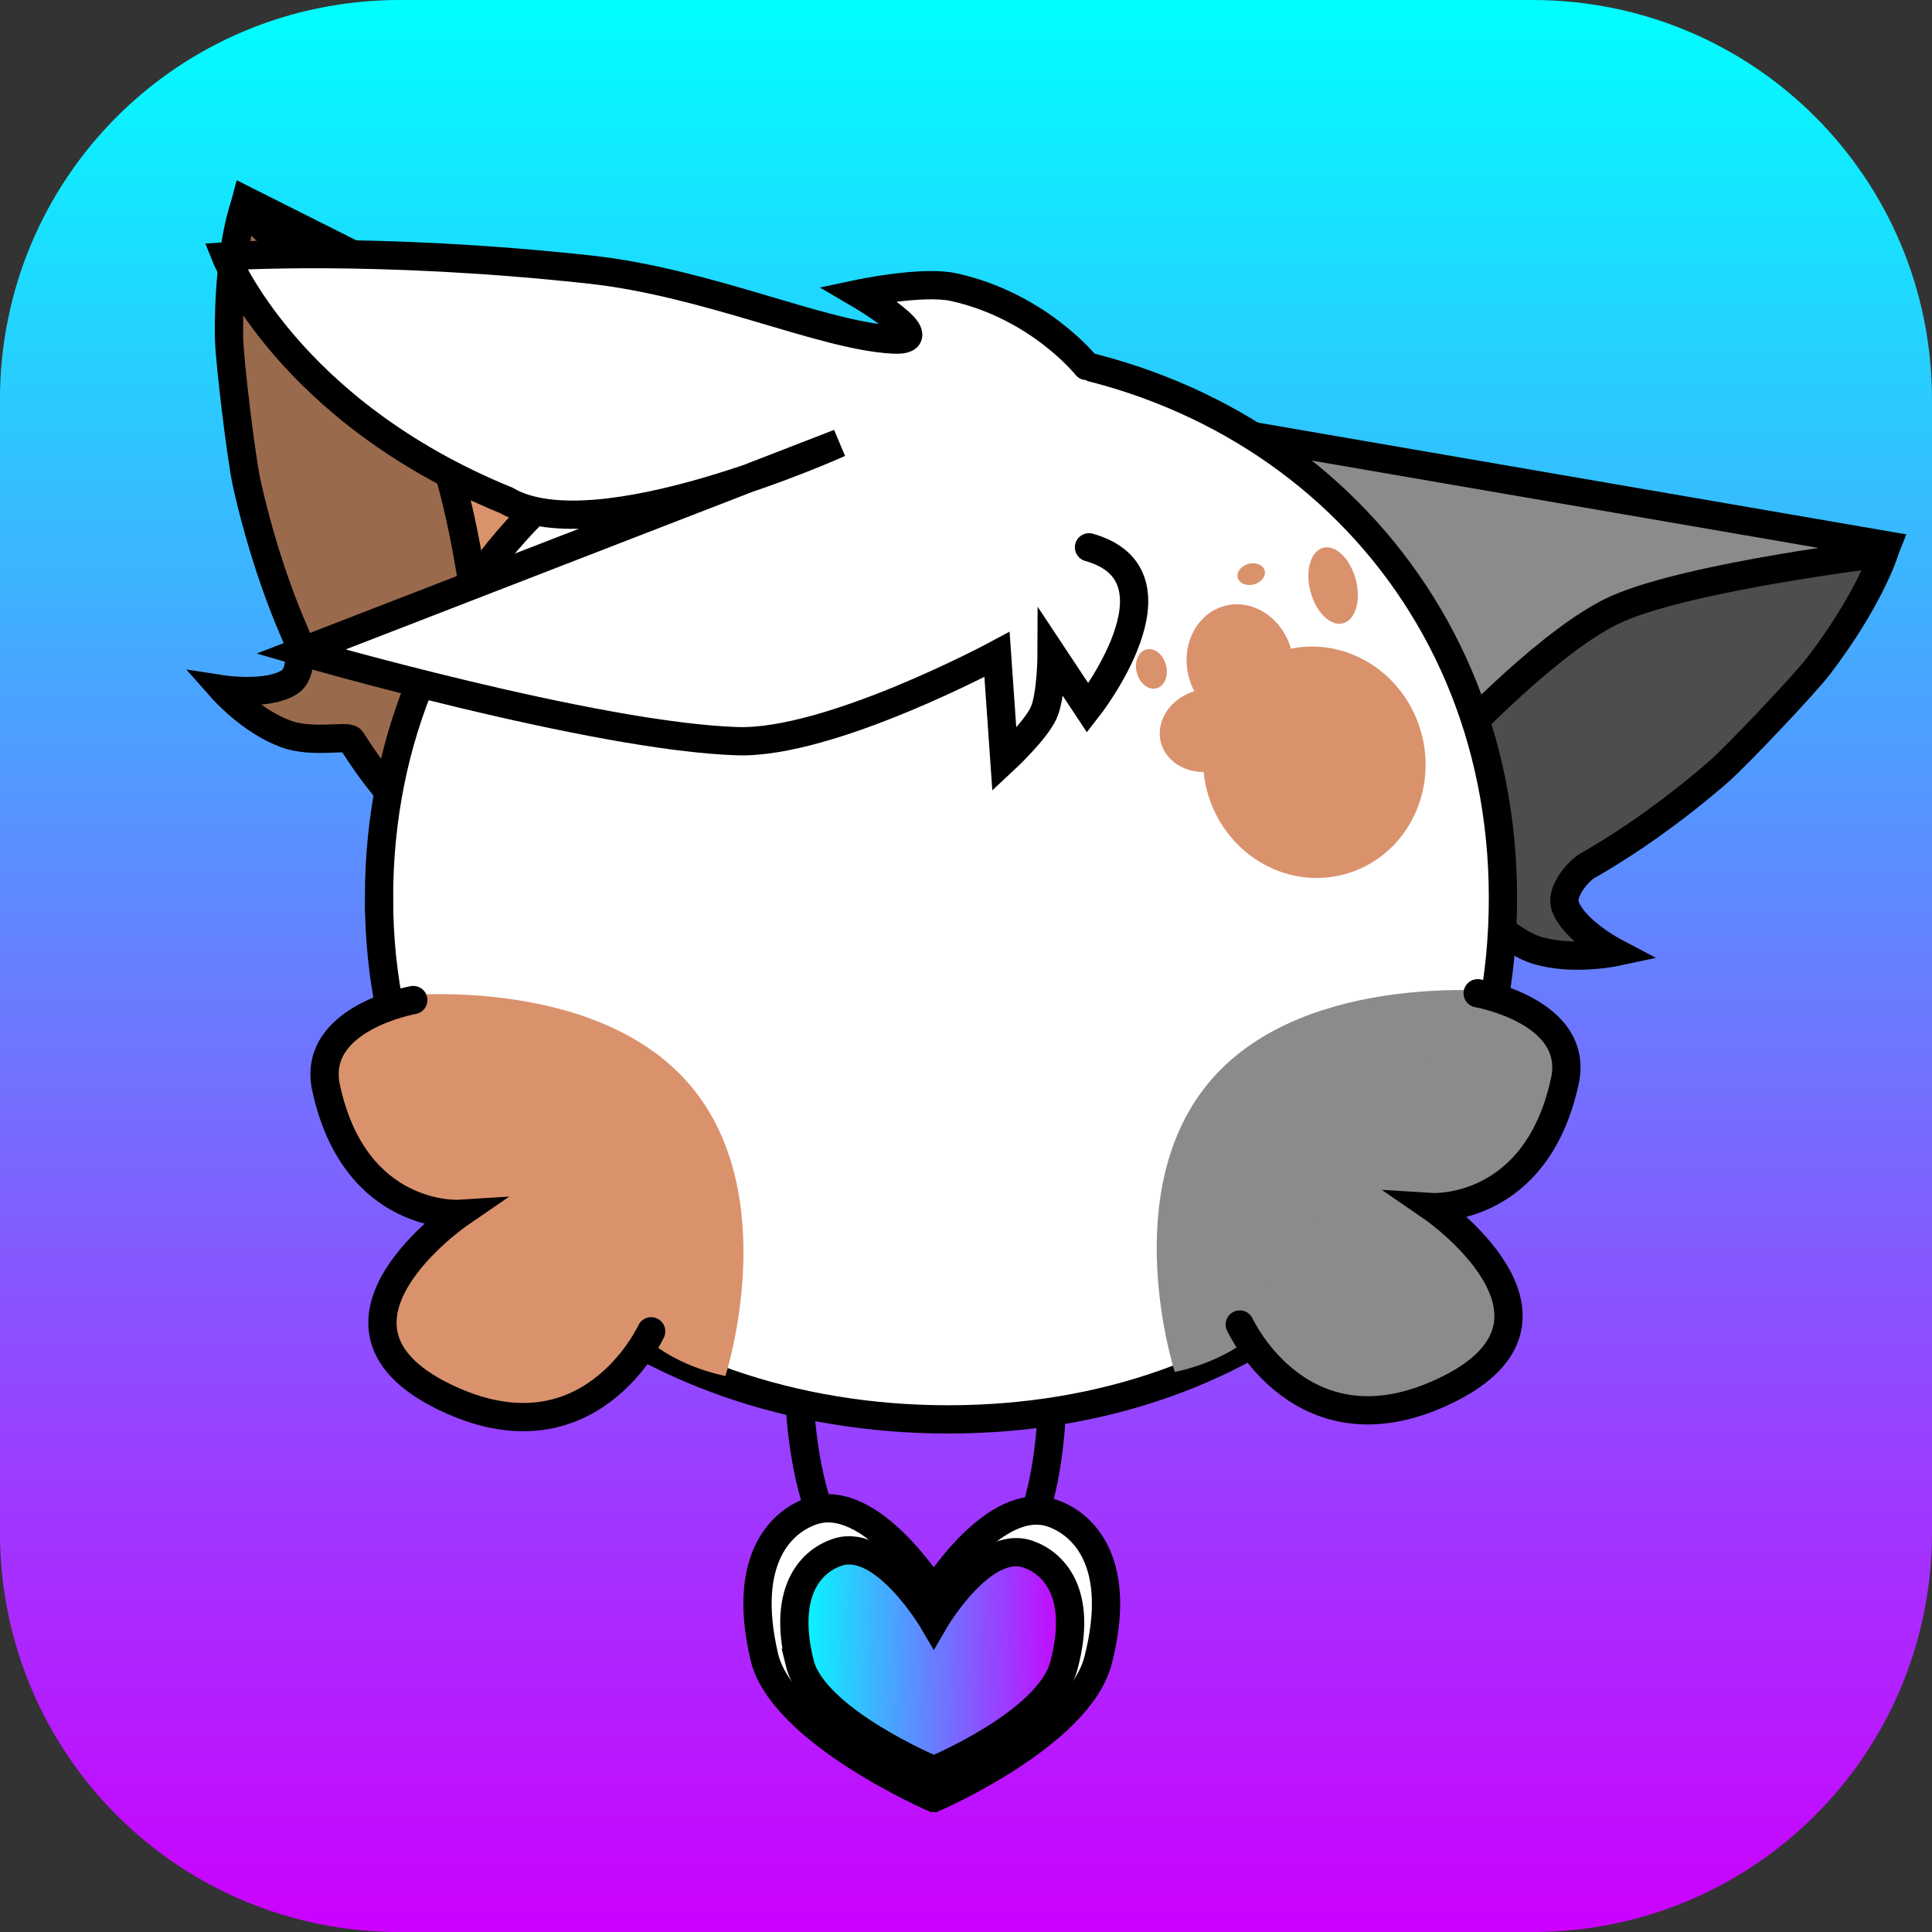 <?xml version="1.0" encoding="UTF-8"?><svg xmlns="http://www.w3.org/2000/svg" xmlns:xlink="http://www.w3.org/1999/xlink" version="1.1" width="34.173" height="34.173" viewBox="0,0,34.173,34.173">
    <rect x="0" y="0" width="34.173" height="34.173" fill="#333333" stroke="none"/>
    <defs>
        <linearGradient x1="332.5" y1="187.529" x2="332.5" y2="221.702" gradientUnits="userSpaceOnUse" id="color-1">
            <stop offset="0" stop-color="#00ffff"/>
            <stop offset="1" stop-color="#cc00ff"/>
        </linearGradient>
        <linearGradient x1="329.457" y1="216.876" x2="334.335" y2="216.929" gradientUnits="userSpaceOnUse" id="color-2">
            <stop offset="0" stop-color="#00ffff"/>
            <stop offset="1" stop-color="#cc00ff"/>
        </linearGradient>
    </defs>
    <g transform="translate(-315.414,-187.529)">
        <g data-paper-data="{&quot;isPaintingLayer&quot;:true}" stroke-miterlimit="10" stroke-dasharray="" stroke-dashoffset="0" style="mix-blend-mode: normal">
            <path d="M322.483,187.529h20.034c3.917,0 7.07,3.153 7.07,7.07v20.034c0,3.917 -3.153,7.07 -7.07,7.07h-20.034c-3.917,0 -7.07,-3.153 -7.07,-7.07v-20.034c0,-3.917 3.153,-7.07 7.07,-7.07z" fill="url(#color-1)" fill-rule="evenodd" stroke="none" stroke-width="0" stroke-linecap="round" stroke-linejoin="round"/>
            <g fill-rule="nonzero" stroke-linejoin="miter">
                <g stroke="#000000" stroke-width="0.5" stroke-linecap="round">
                    <path d="M333.615,207.886c0,0 1.716,8.045 -1.788,7.979c-3.504,-0.066 -1.956,-7.963 -1.956,-7.963" fill="none"/>
                    <g>
                        <path d="M331.931,219.331c0,0 -2.687,-1.165 -2.999,-2.499c-0.406,-1.738 0.311,-2.399 0.856,-2.58c1.037,-0.344 2.143,1.439 2.143,1.439c0,0 1.077,-1.76 2.106,-1.393c0.542,0.193 1.244,0.87 0.8,2.598c-0.341,1.327 -2.906,2.435 -2.906,2.435z" fill="#ffffff"/>
                        <path d="M329.559,216.941c-0.322,-1.32 0.245,-1.822 0.677,-1.959c0.82,-0.261 1.694,1.236 1.694,1.236c0,0 0.853,-1.478 1.667,-1.199c0.429,0.147 0.985,0.661 0.634,1.973c-0.269,1.007 -2.299,1.848 -2.299,1.848c0,0 -2.127,-0.886 -2.374,-1.899z" fill="url(#color-2)"/>
                    </g>
                </g>
                <path d="M337.434,195.218l11.353,1.957c0,0 -1.05,2.646 -4.272,4.948c-2.144,1.532 -3.748,1.897 -3.748,1.897z" data-paper-data="{&quot;index&quot;:null}" fill="#8b8b8b" stroke="#000000" stroke-width="0.5" stroke-linecap="round"/>
                <path d="M341.217,200.567c0,0 1.679,-1.784 2.817,-2.276c1.337,-0.578 4.703,-0.978 4.703,-0.978c0,0 -0.264,0.823 -1.145,1.981c-0.264,0.347 -1.471,1.615 -1.762,1.869c-0.357,0.313 -0.756,0.63 -1.2,0.948c-0.395,0.282 -0.78,0.527 -1.148,0.738c-0.145,0.084 -0.477,0.454 -0.38,0.713c0.163,0.436 0.874,0.809 0.874,0.809c0,0 -0.73,0.155 -1.363,-0.029c-0.486,-0.142 -0.894,-0.641 -0.994,-0.603c-0.698,0.266 -1.136,0.357 -1.136,0.357z" data-paper-data="{&quot;index&quot;:null}" fill="#4d4d4d" stroke="#000000" stroke-width="0.5" stroke-linecap="round"/>
                <path d="M322.143,201.35c0,0 -1.073,-1.247 -1.886,-3.753c-1.223,-3.767 -0.494,-6.519 -0.494,-6.519l10.293,5.174z" data-paper-data="{&quot;index&quot;:null}" fill="#d9926c" stroke="#000000" stroke-width="0.5" stroke-linecap="round"/>
                <path d="M322.327,201.578c0,0 -0.298,-0.333 -0.701,-0.962c-0.058,-0.09 -0.683,0.069 -1.158,-0.106c-0.618,-0.228 -1.113,-0.787 -1.113,-0.787c0,0 0.793,0.122 1.183,-0.131c0.232,-0.151 0.185,-0.645 0.118,-0.799c-0.17,-0.388 -0.334,-0.814 -0.484,-1.276c-0.168,-0.519 -0.3,-1.011 -0.401,-1.475c-0.083,-0.378 -0.3,-2.114 -0.306,-2.55c-0.02,-1.455 0.257,-2.274 0.257,-2.274c0,0 2.469,2.322 3.2,3.582c0.622,1.072 0.912,3.505 0.912,3.505z" data-paper-data="{&quot;index&quot;:null}" fill="#9a6a4d" stroke="#000000" stroke-width="0.5" stroke-linecap="round"/>
                <path d="M329.73,205.076c-0.172,0.08 -0.378,-0.002 -0.462,-0.181c-0.083,-0.18 -0.012,-0.39 0.16,-0.47c0.172,-0.08 0.378,0.002 0.462,0.181c0.083,0.18 0.012,0.39 -0.16,0.47z" fill="none" stroke-opacity="0.506" stroke="#ffffff" stroke-width="0.5" stroke-linecap="butt"/>
                <path d="M322.118,203.412c0,-5.71 4.45,-9.711 9.94,-9.711c5.49,0 9.94,4.001 9.94,9.711c0,5.71 -4.322,9.223 -9.812,9.223c-5.49,0 -10.068,-3.512 -10.068,-9.223z" fill="#ffffff" stroke="#000000" stroke-width="0.5" stroke-linecap="butt"/>
                <path d="M322.407,205.147c0,0 3.493,-0.403 5.189,1.548c1.695,1.951 0.649,5.172 0.649,5.172c0,0 -0.981,-0.176 -1.519,-0.794c-1.088,-1.252 -4.319,-5.926 -4.319,-5.926z" fill="#da926d" stroke="none" stroke-width="0.5" stroke-linecap="butt"/>
                <path d="M326.932,211.077c0,0 -1.108,2.418 -3.68,1.15c-2.57,-1.267 0.283,-3.227 0.283,-3.227c0,0 -1.846,0.115 -2.353,-2.229c-0.268,-1.236 1.542,-1.553 1.542,-1.553" fill="#da926d" stroke="#000000" stroke-width="0.5" stroke-linecap="round"/>
                <path d="M342.031,205.075c0,0 -3.231,4.674 -4.319,5.926c-0.538,0.619 -1.519,0.794 -1.519,0.794c0,0 -1.046,-3.221 0.649,-5.172c1.695,-1.951 5.189,-1.548 5.189,-1.548z" data-paper-data="{&quot;index&quot;:null}" fill="#8b8b8b" stroke="none" stroke-width="0.5" stroke-linecap="butt"/>
                <path d="M341.551,205.098c0,0 1.81,0.316 1.542,1.553c-0.508,2.344 -2.353,2.229 -2.353,2.229c0,0 2.853,1.96 0.283,3.227c-2.572,1.268 -3.68,-1.15 -3.68,-1.15" data-paper-data="{&quot;index&quot;:null}" fill="#8b8b8b" stroke="#000000" stroke-width="0.5" stroke-linecap="round"/>
                <path d="M324.433,205.877l-0.13,-0.755z" fill="#8913ff" stroke="none" stroke-width="0.5" stroke-linecap="round"/>
                <g fill="#da926d" stroke-linecap="butt">
                    <path d="M337.783,197.622c0.026,0.1 -0.059,0.209 -0.191,0.244c-0.132,0.035 -0.26,-0.019 -0.286,-0.119c-0.026,-0.1 0.059,-0.209 0.191,-0.244c0.132,-0.035 0.26,0.019 0.286,0.119z" stroke="none" stroke-width="0.5"/>
                    <g>
                        <path d="M340.56,200.514c0.287,1.096 -0.33,2.208 -1.379,2.483c-1.049,0.275 -2.132,-0.391 -2.419,-1.487c-0.287,-1.096 0.33,-2.208 1.379,-2.483c1.049,-0.275 2.132,0.391 2.419,1.487z" stroke="#000000" stroke-width="0"/>
                        <path d="M337.615,200.287c-0.501,0.131 -1.026,-0.22 -1.174,-0.783c-0.148,-0.564 0.138,-1.127 0.639,-1.259c0.501,-0.131 1.026,0.22 1.174,0.783c0.148,0.564 -0.138,1.127 -0.639,1.259z" stroke="none" stroke-width="0.5"/>
                        <path d="M336.584,199.741c0.453,-0.119 0.903,0.101 1.006,0.491c0.102,0.39 -0.182,0.802 -0.636,0.921c-0.453,0.119 -0.903,-0.101 -1.006,-0.491c-0.102,-0.39 0.182,-0.802 0.636,-0.921z" stroke="none" stroke-width="0.5"/>
                        <path d="M336.038,199.293c0.05,0.19 -0.025,0.374 -0.168,0.411c-0.142,0.037 -0.298,-0.086 -0.348,-0.276c-0.05,-0.19 0.025,-0.374 0.168,-0.411c0.142,-0.037 0.298,0.086 0.348,0.276z" stroke="none" stroke-width="0.5"/>
                        <path d="M338.819,197.218c0.221,-0.058 0.479,0.194 0.576,0.563c0.097,0.369 -0.004,0.715 -0.226,0.773c-0.221,0.058 -0.479,-0.194 -0.576,-0.563c-0.097,-0.369 0.004,-0.715 0.226,-0.773z" stroke="none" stroke-width="0.5"/>
                    </g>
                </g>
                <path d="M334.676,197.21c1.808,0.509 -0.021,2.843 -0.021,2.843l-0.64,-0.966c0,0 -0.002,0.738 -0.139,1.047c-0.141,0.318 -0.697,0.835 -0.697,0.835l-0.13,-1.864c0,0 -2.949,1.586 -4.592,1.534c-2.531,-0.081 -7.721,-1.584 -7.721,-1.584l9.522,-3.689c0,0 -4.296,1.946 -5.886,1.015c-3.878,-1.582 -4.966,-4.318 -4.966,-4.318c0,0 2.638,-0.181 6.442,0.234c2.095,0.229 4.128,1.179 5.375,1.238c0.829,0.039 -0.623,-0.81 -0.623,-0.81c0,0 1.129,-0.24 1.688,-0.116c1.505,0.334 2.344,1.393 2.344,1.393" fill="#ffffff" stroke="#000000" stroke-width="0.5" stroke-linecap="round"/>
            </g>
        </g>
    </g>
</svg>
